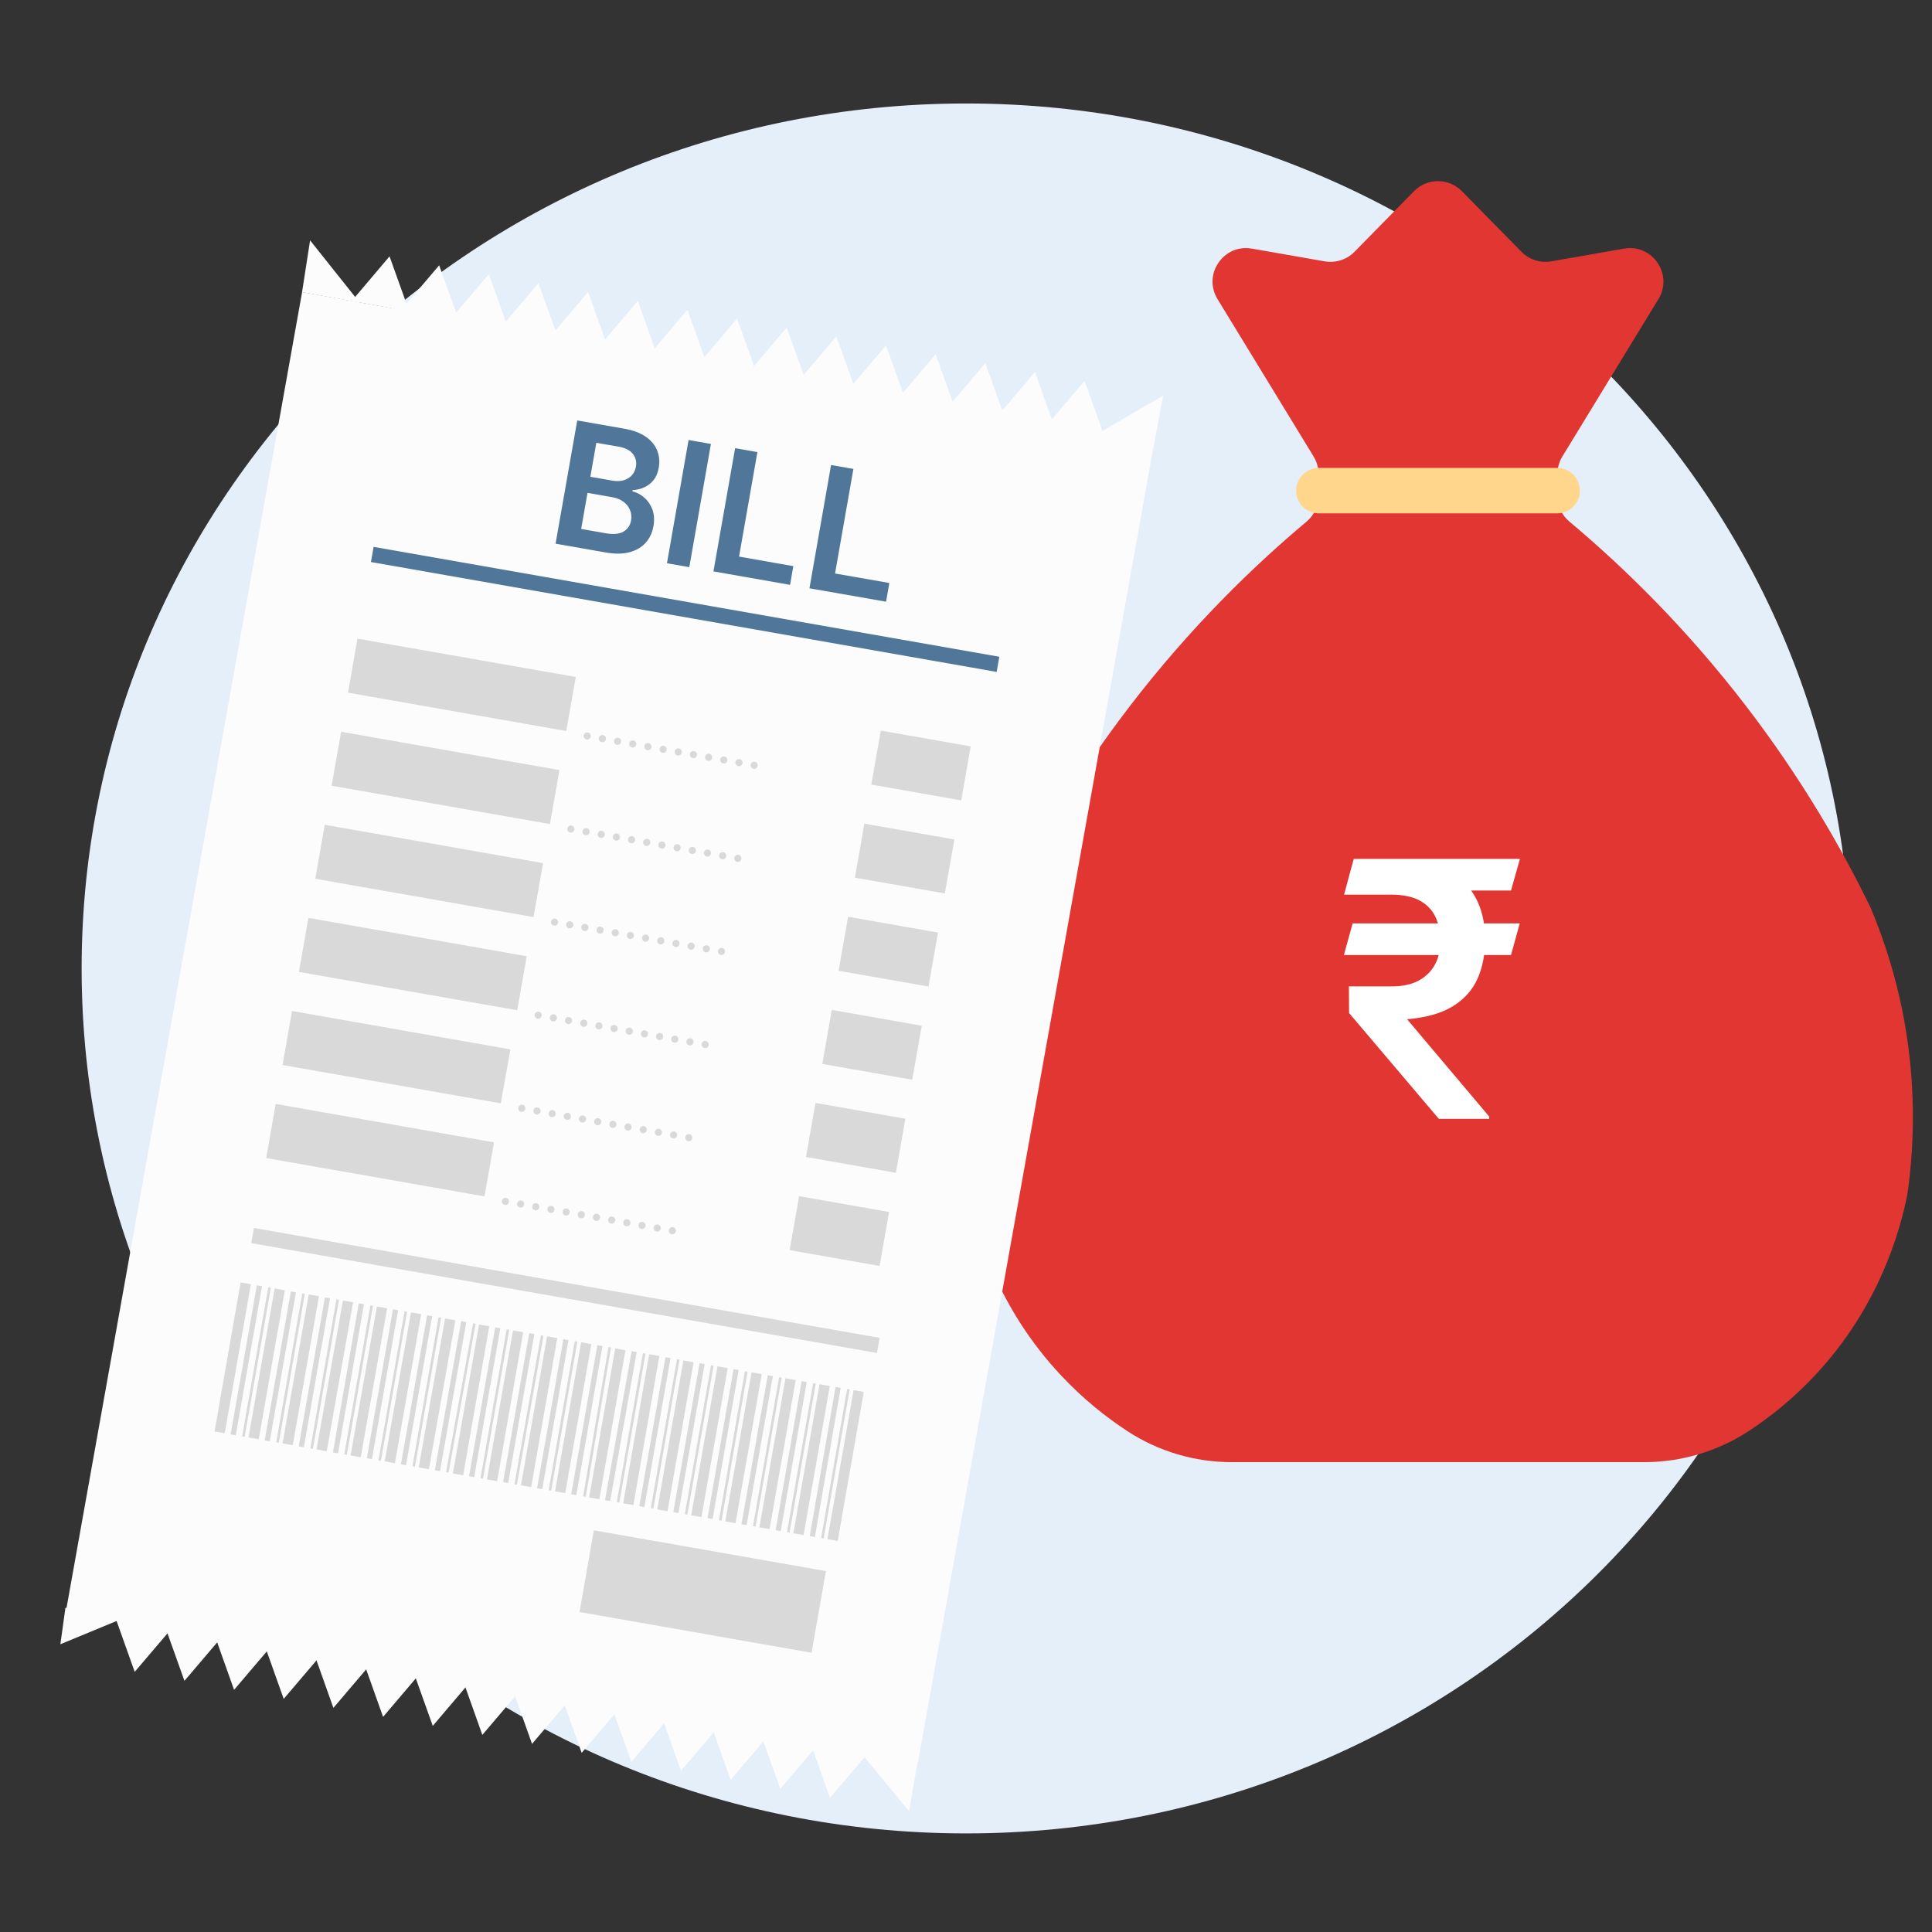 <svg width="32" height="32" viewBox="0 0 32 32" fill="none" xmlns="http://www.w3.org/2000/svg">
<rect x="0" y="0" width="32" height="32" fill="#333333" stroke="none"/>
<path d="M16.002 30.367C24.093 30.367 30.653 23.953 30.653 16.04C30.653 8.128 24.093 1.714 16.002 1.714C7.911 1.714 1.352 8.128 1.352 16.04C1.352 23.953 7.911 30.367 16.002 30.367Z" fill="#E4EFFA"/>
<path d="M31.564 17.043C31.43 16.234 31.203 15.558 30.985 15.038C30.98 15.028 30.976 15.018 30.971 15.009C30.5 14.043 29.843 12.899 28.929 11.706C27.922 10.392 26.884 9.386 25.994 8.639C25.868 8.534 25.796 8.378 25.796 8.214V7.851C25.796 7.749 25.824 7.649 25.877 7.562C26.408 6.692 26.938 5.823 27.469 4.954C27.718 4.546 27.369 4.035 26.899 4.118C26.497 4.188 26.095 4.258 25.693 4.329C25.513 4.36 25.329 4.301 25.201 4.171L24.213 3.166C23.996 2.945 23.639 2.945 23.421 3.166L22.434 4.171C22.306 4.301 22.122 4.36 21.942 4.329C21.54 4.258 21.138 4.188 20.736 4.118C20.265 4.035 19.917 4.546 20.166 4.954C20.697 5.823 21.227 6.692 21.758 7.562C21.811 7.649 21.839 7.749 21.839 7.851V8.214C21.839 8.378 21.767 8.534 21.641 8.639C20.751 9.386 19.713 10.392 18.706 11.706C17.791 12.899 17.134 14.043 16.663 15.009C16.659 15.018 16.654 15.028 16.65 15.038C16.432 15.558 16.205 16.234 16.071 17.043C15.888 18.149 15.945 19.097 16.041 19.772C16.042 19.783 16.044 19.793 16.046 19.804C16.165 20.388 16.506 21.644 17.576 22.783C17.942 23.174 18.322 23.474 18.673 23.704C19.187 24.04 19.788 24.218 20.402 24.218H27.233C27.847 24.218 28.448 24.04 28.962 23.704C29.313 23.474 29.693 23.174 30.059 22.783C31.128 21.644 31.469 20.388 31.588 19.804C31.59 19.793 31.592 19.783 31.594 19.772C31.689 19.097 31.747 18.149 31.564 17.043H31.564Z" fill="#E13632"/>
<path d="M25.172 15.294L25.027 15.818H22.259L22.404 15.294H25.172ZM23.832 18.532L22.345 16.779L22.342 16.338H23.049C23.232 16.338 23.383 16.305 23.501 16.24C23.621 16.173 23.711 16.084 23.77 15.971C23.829 15.857 23.859 15.73 23.859 15.59C23.859 15.438 23.831 15.304 23.776 15.188C23.721 15.071 23.633 14.98 23.513 14.915C23.392 14.85 23.234 14.818 23.037 14.818H22.262L22.422 14.226H23.037C23.386 14.226 23.675 14.279 23.906 14.383C24.137 14.488 24.309 14.639 24.424 14.838C24.54 15.038 24.598 15.278 24.598 15.56C24.598 15.807 24.556 16.024 24.471 16.214C24.386 16.401 24.249 16.553 24.06 16.669C23.871 16.784 23.619 16.855 23.306 16.882L24.666 18.494V18.532H23.832ZM25.175 14.226L25.027 14.75H22.765L22.91 14.226H25.175Z" fill="white"/>
<path d="M25.792 8.503H21.844C21.636 8.503 21.468 8.334 21.468 8.127C21.468 7.919 21.636 7.75 21.844 7.75H25.792C26 7.75 26.168 7.919 26.168 8.127C26.168 8.334 26 8.503 25.792 8.503Z" fill="#FFD68C"/>
<g clip-path="url(#clip0_5088_495)">
<path d="M5.004 4.837L1.096 26.666L15.204 29.192L19.112 7.363L5.004 4.837Z" fill="#FCFCFC"/>
<path d="M2.039 26.804L1.084 26.629L1 27.234L2.039 26.804Z" fill="#FCFCFC"/>
<path d="M2.861 26.952L1.906 26.778L2.231 27.691L2.861 26.952Z" fill="#FCFCFC"/>
<path d="M3.684 27.101L2.729 26.927L3.055 27.84L3.684 27.101Z" fill="#FCFCFC"/>
<path d="M4.506 27.25L3.552 27.076L3.877 27.989L4.506 27.25Z" fill="#FCFCFC"/>
<path d="M5.328 27.4L4.374 27.225L4.699 28.139L5.328 27.4Z" fill="#FCFCFC"/>
<path d="M6.151 27.549L5.197 27.374L5.522 28.288L6.151 27.549Z" fill="#FCFCFC"/>
<path d="M6.973 27.698L6.02 27.523L6.345 28.437L6.973 27.698Z" fill="#FCFCFC"/>
<path d="M7.796 27.847L6.842 27.672L7.168 28.586L7.796 27.847Z" fill="#FCFCFC"/>
<path d="M8.618 27.997L7.664 27.821L7.989 28.735L8.618 27.997Z" fill="#FCFCFC"/>
<path d="M9.441 28.145L8.487 27.97L8.812 28.884L9.441 28.145Z" fill="#FCFCFC"/>
<path d="M10.262 28.295L9.309 28.119L9.634 29.033L10.262 28.295Z" fill="#FCFCFC"/>
<path d="M11.086 28.444L10.132 28.268L10.457 29.182L11.086 28.444Z" fill="#FCFCFC"/>
<path d="M11.908 28.593L10.954 28.417L11.279 29.331L11.908 28.593Z" fill="#FCFCFC"/>
<path d="M12.73 28.742L11.777 28.566L12.102 29.48L12.73 28.742Z" fill="#FCFCFC"/>
<path d="M13.553 28.891L12.599 28.716L12.924 29.629L13.553 28.891Z" fill="#FCFCFC"/>
<path d="M14.376 29.04L13.422 28.864L13.747 29.778L14.376 29.04Z" fill="#FCFCFC"/>
<path d="M15.198 29.189L14.244 29.014L15.057 30L15.198 29.189Z" fill="#FCFCFC"/>
<path d="M18.16 7.196L19.114 7.369L19.265 6.551L18.16 7.196Z" fill="#FCFCFC"/>
<path d="M17.337 7.048L18.291 7.221L17.964 6.308L17.337 7.048Z" fill="#FCFCFC"/>
<path d="M16.515 6.901L17.468 7.074L17.142 6.162L16.515 6.901Z" fill="#FCFCFC"/>
<path d="M15.693 6.754L16.647 6.927L16.32 6.014L15.693 6.754Z" fill="#FCFCFC"/>
<path d="M14.87 6.607L15.824 6.78L15.497 5.867L14.87 6.607Z" fill="#FCFCFC"/>
<path d="M14.048 6.459L15.002 6.632L14.675 5.72L14.048 6.459Z" fill="#FCFCFC"/>
<path d="M13.226 6.311L14.18 6.484L13.852 5.572L13.226 6.311Z" fill="#FCFCFC"/>
<path d="M12.403 6.165L13.357 6.338L13.03 5.425L12.403 6.165Z" fill="#FCFCFC"/>
<path d="M11.581 6.017L12.536 6.19L12.208 5.277L11.581 6.017Z" fill="#FCFCFC"/>
<path d="M10.759 5.87L11.713 6.043L11.385 5.13L10.759 5.87Z" fill="#FCFCFC"/>
<path d="M9.937 5.723L10.89 5.896L10.564 4.983L9.937 5.723Z" fill="#FCFCFC"/>
<path d="M9.113 5.575L10.067 5.748L9.74 4.835L9.113 5.575Z" fill="#FCFCFC"/>
<path d="M8.291 5.428L9.246 5.601L8.918 4.689L8.291 5.428Z" fill="#FCFCFC"/>
<path d="M7.47 5.28L8.424 5.454L8.096 4.541L7.47 5.28Z" fill="#FCFCFC"/>
<path d="M6.646 5.133L7.6 5.306L7.274 4.394L6.646 5.133Z" fill="#FCFCFC"/>
<path d="M5.825 4.986L6.779 5.159L6.452 4.246L5.825 4.986Z" fill="#FCFCFC"/>
<path d="M5.003 4.839L5.957 5.012L5.136 3.981L5.003 4.839Z" fill="#FCFCFC"/>
<path d="M9.202 9.005L9.561 6.964L10.342 7.101C10.49 7.127 10.608 7.172 10.698 7.235C10.788 7.299 10.85 7.374 10.885 7.462C10.92 7.551 10.929 7.646 10.911 7.747C10.896 7.83 10.868 7.898 10.826 7.951C10.784 8.004 10.732 8.044 10.672 8.071C10.612 8.099 10.547 8.114 10.478 8.118L10.474 8.138C10.546 8.155 10.612 8.19 10.671 8.242C10.731 8.293 10.776 8.36 10.806 8.44C10.835 8.521 10.841 8.613 10.823 8.716C10.804 8.822 10.762 8.913 10.696 8.988C10.63 9.063 10.541 9.115 10.43 9.146C10.318 9.176 10.185 9.178 10.028 9.15L9.202 9.005ZM9.626 8.761L10.024 8.831C10.158 8.855 10.259 8.846 10.327 8.805C10.396 8.764 10.438 8.703 10.452 8.622C10.463 8.561 10.457 8.504 10.436 8.45C10.415 8.396 10.379 8.35 10.329 8.312C10.279 8.274 10.215 8.248 10.139 8.235L9.731 8.163L9.626 8.761ZM9.778 7.897L10.144 7.961C10.207 7.972 10.267 7.971 10.322 7.957C10.378 7.942 10.424 7.915 10.461 7.877C10.498 7.838 10.522 7.789 10.533 7.729C10.547 7.65 10.53 7.58 10.483 7.519C10.437 7.459 10.36 7.419 10.251 7.399L9.877 7.334L9.778 7.897ZM11.775 7.353L11.417 9.394L11.047 9.329L11.405 7.288L11.775 7.353ZM11.817 9.464L12.176 7.423L12.545 7.488L12.241 9.219L13.14 9.377L13.086 9.687L11.817 9.464ZM13.407 9.744L13.765 7.702L14.135 7.767L13.831 9.499L14.73 9.656L14.676 9.966L13.407 9.744Z" fill="#50769A"/>
<path d="M6.188 9.058L6.144 9.309L16.508 11.129L16.552 10.878L6.188 9.058Z" fill="#50769A"/>
<path d="M4.206 20.339L4.162 20.59L14.526 22.41L14.57 22.159L4.206 20.339Z" fill="#D9D9D9"/>
<path d="M5.921 10.578L5.764 11.473L9.379 12.108L9.537 11.213L5.921 10.578Z" fill="#D9D9D9"/>
<path d="M14.589 12.101L14.432 12.995L15.921 13.257L16.078 12.362L14.589 12.101Z" fill="#D9D9D9"/>
<path d="M9.716 12.248C9.7 12.245 9.687 12.237 9.677 12.224C9.668 12.21 9.665 12.196 9.667 12.18C9.67 12.164 9.678 12.151 9.692 12.142C9.705 12.132 9.72 12.129 9.736 12.132C9.752 12.134 9.765 12.143 9.774 12.156C9.784 12.169 9.787 12.184 9.784 12.2C9.782 12.211 9.778 12.22 9.771 12.228C9.764 12.236 9.756 12.242 9.746 12.246C9.737 12.249 9.726 12.25 9.716 12.248ZM9.967 12.292C9.951 12.29 9.938 12.281 9.929 12.268C9.919 12.255 9.916 12.24 9.919 12.224C9.922 12.208 9.93 12.195 9.943 12.186C9.957 12.176 9.971 12.173 9.987 12.176C10.004 12.178 10.016 12.187 10.026 12.2C10.035 12.214 10.038 12.228 10.036 12.244C10.034 12.255 10.029 12.264 10.022 12.272C10.016 12.28 10.007 12.286 9.998 12.29C9.988 12.293 9.978 12.294 9.967 12.292ZM10.218 12.337C10.202 12.334 10.19 12.326 10.18 12.312C10.171 12.299 10.168 12.284 10.17 12.268C10.173 12.252 10.181 12.239 10.195 12.23C10.208 12.22 10.223 12.217 10.239 12.22C10.255 12.223 10.268 12.231 10.277 12.244C10.287 12.258 10.29 12.273 10.287 12.289C10.285 12.299 10.281 12.308 10.274 12.316C10.267 12.324 10.259 12.33 10.249 12.334C10.239 12.338 10.229 12.338 10.218 12.337ZM10.47 12.381C10.454 12.378 10.441 12.37 10.432 12.356C10.422 12.343 10.419 12.328 10.422 12.312C10.425 12.296 10.433 12.283 10.446 12.274C10.46 12.264 10.474 12.261 10.49 12.264C10.506 12.267 10.519 12.275 10.528 12.288C10.538 12.302 10.541 12.317 10.538 12.333C10.537 12.343 10.532 12.352 10.525 12.36C10.518 12.368 10.51 12.374 10.5 12.378C10.491 12.382 10.481 12.383 10.47 12.381ZM10.721 12.425C10.705 12.422 10.693 12.414 10.683 12.4C10.674 12.387 10.67 12.372 10.673 12.356C10.676 12.34 10.684 12.328 10.697 12.318C10.711 12.309 10.726 12.305 10.742 12.308C10.758 12.311 10.77 12.319 10.78 12.333C10.789 12.346 10.793 12.361 10.79 12.377C10.788 12.387 10.784 12.397 10.777 12.405C10.77 12.412 10.761 12.418 10.752 12.422C10.742 12.426 10.732 12.427 10.721 12.425ZM10.973 12.469C10.957 12.466 10.944 12.458 10.934 12.445C10.925 12.431 10.922 12.416 10.925 12.4C10.927 12.384 10.935 12.372 10.949 12.362C10.962 12.353 10.977 12.35 10.993 12.352C11.009 12.355 11.022 12.363 11.031 12.377C11.041 12.39 11.044 12.405 11.041 12.421C11.039 12.431 11.035 12.441 11.028 12.449C11.021 12.457 11.013 12.463 11.003 12.466C10.993 12.47 10.983 12.471 10.973 12.469ZM11.224 12.513C11.208 12.51 11.195 12.502 11.186 12.489C11.176 12.475 11.173 12.461 11.176 12.445C11.179 12.429 11.187 12.416 11.2 12.406C11.214 12.397 11.229 12.394 11.245 12.396C11.26 12.399 11.273 12.407 11.283 12.421C11.292 12.434 11.295 12.449 11.293 12.465C11.291 12.476 11.286 12.485 11.279 12.493C11.273 12.501 11.264 12.507 11.255 12.511C11.245 12.514 11.235 12.515 11.224 12.513ZM11.475 12.557C11.459 12.555 11.447 12.546 11.437 12.533C11.428 12.519 11.424 12.505 11.427 12.489C11.43 12.473 11.438 12.46 11.452 12.451C11.465 12.441 11.48 12.438 11.496 12.441C11.512 12.443 11.525 12.452 11.534 12.465C11.543 12.479 11.547 12.493 11.544 12.509C11.542 12.52 11.538 12.529 11.531 12.537C11.524 12.545 11.516 12.551 11.506 12.555C11.496 12.558 11.486 12.559 11.475 12.557ZM11.727 12.601C11.711 12.599 11.698 12.591 11.689 12.577C11.679 12.564 11.676 12.549 11.679 12.533C11.681 12.517 11.69 12.504 11.703 12.495C11.716 12.485 11.731 12.482 11.747 12.485C11.763 12.488 11.776 12.496 11.785 12.509C11.795 12.523 11.798 12.537 11.795 12.553C11.793 12.564 11.789 12.573 11.782 12.581C11.775 12.589 11.767 12.595 11.757 12.599C11.748 12.602 11.738 12.603 11.727 12.601ZM11.978 12.646C11.962 12.643 11.949 12.635 11.94 12.621C11.931 12.608 11.927 12.593 11.93 12.577C11.933 12.561 11.941 12.548 11.954 12.539C11.968 12.529 11.983 12.526 11.999 12.529C12.015 12.532 12.027 12.54 12.037 12.553C12.046 12.567 12.05 12.582 12.047 12.598C12.045 12.608 12.04 12.617 12.034 12.625C12.027 12.633 12.018 12.639 12.009 12.643C11.999 12.647 11.989 12.648 11.978 12.646ZM12.229 12.69C12.213 12.687 12.201 12.679 12.191 12.665C12.182 12.652 12.179 12.637 12.181 12.621C12.184 12.605 12.192 12.592 12.206 12.583C12.219 12.574 12.234 12.57 12.25 12.573C12.266 12.576 12.279 12.584 12.288 12.598C12.298 12.611 12.301 12.626 12.298 12.642C12.296 12.652 12.292 12.662 12.285 12.669C12.278 12.677 12.27 12.683 12.26 12.687C12.251 12.691 12.24 12.692 12.229 12.69ZM12.481 12.734C12.465 12.731 12.452 12.723 12.443 12.71C12.433 12.696 12.43 12.681 12.433 12.665C12.436 12.649 12.444 12.637 12.457 12.627C12.471 12.618 12.485 12.614 12.501 12.617C12.517 12.62 12.53 12.628 12.54 12.642C12.549 12.655 12.552 12.67 12.55 12.686C12.548 12.696 12.543 12.706 12.536 12.714C12.53 12.722 12.521 12.727 12.511 12.731C12.502 12.735 12.492 12.736 12.481 12.734Z" fill="#D9D9D9"/>
<path d="M5.65 12.12L5.493 13.014L9.109 13.649L9.266 12.755L5.65 12.12Z" fill="#D9D9D9"/>
<path d="M14.317 13.642L14.16 14.537L15.65 14.798L15.807 13.904L14.317 13.642Z" fill="#D9D9D9"/>
<path d="M9.445 13.79C9.429 13.787 9.416 13.779 9.407 13.766C9.397 13.752 9.394 13.737 9.397 13.721C9.4 13.705 9.408 13.693 9.421 13.683C9.435 13.674 9.45 13.671 9.466 13.673C9.482 13.676 9.494 13.684 9.504 13.698C9.513 13.711 9.516 13.726 9.514 13.742C9.512 13.752 9.507 13.762 9.5 13.77C9.494 13.778 9.485 13.784 9.476 13.787C9.466 13.791 9.456 13.792 9.445 13.79ZM9.696 13.834C9.68 13.831 9.668 13.823 9.658 13.81C9.649 13.796 9.646 13.782 9.648 13.766C9.651 13.75 9.659 13.737 9.673 13.727C9.686 13.718 9.701 13.715 9.717 13.717C9.733 13.72 9.746 13.728 9.755 13.742C9.765 13.755 9.768 13.77 9.765 13.786C9.763 13.797 9.759 13.806 9.752 13.814C9.745 13.822 9.737 13.828 9.727 13.832C9.717 13.835 9.707 13.836 9.696 13.834ZM9.948 13.878C9.932 13.876 9.919 13.867 9.91 13.854C9.9 13.841 9.897 13.826 9.9 13.81C9.903 13.794 9.911 13.781 9.924 13.772C9.938 13.762 9.952 13.759 9.968 13.762C9.984 13.764 9.997 13.773 10.007 13.786C10.016 13.8 10.019 13.814 10.017 13.83C10.015 13.841 10.01 13.85 10.003 13.858C9.996 13.866 9.988 13.872 9.978 13.876C9.969 13.879 9.959 13.88 9.948 13.878ZM10.199 13.922C10.183 13.92 10.171 13.912 10.161 13.898C10.152 13.885 10.148 13.87 10.151 13.854C10.154 13.838 10.162 13.825 10.176 13.816C10.189 13.806 10.204 13.803 10.22 13.806C10.236 13.809 10.248 13.817 10.258 13.83C10.267 13.844 10.271 13.858 10.268 13.874C10.266 13.885 10.262 13.894 10.255 13.902C10.248 13.91 10.24 13.916 10.23 13.92C10.22 13.924 10.21 13.924 10.199 13.922ZM10.451 13.967C10.435 13.964 10.422 13.956 10.412 13.942C10.403 13.929 10.4 13.914 10.403 13.898C10.405 13.882 10.414 13.869 10.427 13.86C10.44 13.85 10.455 13.847 10.471 13.85C10.487 13.853 10.5 13.861 10.509 13.874C10.519 13.888 10.522 13.902 10.519 13.918C10.517 13.929 10.513 13.938 10.506 13.946C10.499 13.954 10.491 13.96 10.481 13.964C10.472 13.968 10.461 13.969 10.451 13.967ZM10.702 14.011C10.686 14.008 10.673 14 10.664 13.986C10.655 13.973 10.651 13.958 10.654 13.942C10.657 13.926 10.665 13.914 10.678 13.904C10.692 13.895 10.707 13.891 10.723 13.894C10.739 13.897 10.751 13.905 10.761 13.918C10.77 13.932 10.774 13.947 10.771 13.963C10.769 13.973 10.764 13.982 10.757 13.99C10.751 13.998 10.742 14.004 10.733 14.008C10.723 14.012 10.713 14.013 10.702 14.011ZM10.953 14.055C10.938 14.052 10.925 14.044 10.915 14.03C10.906 14.017 10.902 14.002 10.905 13.986C10.908 13.97 10.916 13.958 10.93 13.948C10.943 13.939 10.958 13.935 10.974 13.938C10.99 13.941 11.003 13.949 11.012 13.963C11.021 13.976 11.025 13.991 11.022 14.007C11.02 14.017 11.016 14.027 11.009 14.035C11.002 14.043 10.994 14.048 10.984 14.052C10.974 14.056 10.964 14.057 10.953 14.055ZM11.205 14.099C11.189 14.096 11.176 14.088 11.167 14.075C11.157 14.061 11.154 14.046 11.157 14.03C11.159 14.014 11.168 14.002 11.181 13.992C11.195 13.983 11.209 13.98 11.225 13.982C11.241 13.985 11.254 13.993 11.264 14.007C11.273 14.02 11.276 14.035 11.273 14.051C11.272 14.062 11.267 14.071 11.26 14.079C11.254 14.087 11.245 14.093 11.235 14.096C11.226 14.1 11.216 14.101 11.205 14.099ZM11.456 14.143C11.44 14.14 11.428 14.132 11.418 14.119C11.409 14.105 11.405 14.091 11.408 14.075C11.411 14.059 11.419 14.046 11.432 14.037C11.446 14.027 11.461 14.024 11.477 14.027C11.493 14.029 11.505 14.037 11.515 14.051C11.524 14.064 11.528 14.079 11.525 14.095C11.523 14.106 11.519 14.115 11.512 14.123C11.505 14.131 11.497 14.137 11.487 14.141C11.477 14.144 11.467 14.145 11.456 14.143ZM11.708 14.187C11.692 14.184 11.679 14.176 11.669 14.163C11.66 14.149 11.657 14.135 11.659 14.119C11.662 14.103 11.671 14.09 11.684 14.081C11.697 14.071 11.712 14.068 11.728 14.071C11.744 14.073 11.757 14.082 11.766 14.095C11.776 14.108 11.779 14.123 11.776 14.139C11.774 14.15 11.77 14.159 11.763 14.167C11.756 14.175 11.748 14.181 11.738 14.185C11.729 14.188 11.718 14.189 11.708 14.187ZM11.959 14.232C11.943 14.229 11.93 14.221 11.921 14.207C11.911 14.194 11.908 14.179 11.911 14.163C11.914 14.147 11.922 14.134 11.935 14.125C11.949 14.115 11.963 14.112 11.979 14.115C11.995 14.118 12.008 14.126 12.018 14.139C12.027 14.153 12.03 14.167 12.028 14.183C12.026 14.194 12.021 14.203 12.014 14.211C12.008 14.219 11.999 14.225 11.99 14.229C11.98 14.232 11.97 14.233 11.959 14.232ZM12.21 14.276C12.194 14.273 12.182 14.265 12.172 14.251C12.163 14.238 12.159 14.223 12.162 14.207C12.165 14.191 12.173 14.178 12.187 14.169C12.2 14.159 12.215 14.156 12.231 14.159C12.247 14.162 12.26 14.17 12.269 14.183C12.278 14.197 12.282 14.212 12.279 14.227C12.277 14.238 12.273 14.247 12.266 14.255C12.259 14.263 12.251 14.269 12.241 14.273C12.231 14.277 12.221 14.277 12.21 14.276Z" fill="#D9D9D9"/>
<path d="M5.379 13.661L5.222 14.555L8.837 15.19L8.995 14.296L5.379 13.661Z" fill="#D9D9D9"/>
<path d="M14.047 15.184L13.89 16.079L15.379 16.34L15.536 15.446L14.047 15.184Z" fill="#D9D9D9"/>
<path d="M9.175 15.332C9.159 15.329 9.146 15.321 9.136 15.307C9.127 15.294 9.124 15.279 9.126 15.263C9.129 15.247 9.137 15.235 9.151 15.225C9.164 15.216 9.179 15.212 9.195 15.215C9.211 15.218 9.224 15.226 9.233 15.239C9.243 15.253 9.246 15.268 9.243 15.284C9.241 15.294 9.237 15.303 9.23 15.311C9.223 15.319 9.215 15.325 9.205 15.329C9.196 15.333 9.185 15.334 9.175 15.332ZM9.426 15.376C9.41 15.373 9.397 15.365 9.388 15.351C9.378 15.338 9.375 15.323 9.378 15.307C9.381 15.291 9.389 15.279 9.402 15.269C9.416 15.26 9.43 15.256 9.446 15.259C9.462 15.262 9.475 15.27 9.485 15.284C9.494 15.297 9.497 15.312 9.495 15.328C9.493 15.338 9.488 15.348 9.481 15.356C9.475 15.364 9.466 15.369 9.457 15.373C9.447 15.377 9.437 15.378 9.426 15.376ZM9.677 15.42C9.661 15.417 9.649 15.409 9.639 15.396C9.63 15.382 9.626 15.367 9.629 15.351C9.632 15.335 9.64 15.323 9.654 15.313C9.667 15.304 9.682 15.301 9.698 15.303C9.714 15.306 9.727 15.314 9.736 15.328C9.745 15.341 9.749 15.356 9.746 15.372C9.744 15.383 9.74 15.392 9.733 15.4C9.726 15.408 9.718 15.414 9.708 15.417C9.698 15.421 9.688 15.422 9.677 15.42ZM9.929 15.464C9.913 15.461 9.9 15.453 9.891 15.44C9.881 15.426 9.878 15.412 9.881 15.396C9.883 15.38 9.892 15.367 9.905 15.357C9.919 15.348 9.933 15.345 9.949 15.348C9.965 15.35 9.978 15.358 9.987 15.372C9.997 15.385 10 15.4 9.997 15.416C9.995 15.427 9.991 15.436 9.984 15.444C9.977 15.452 9.969 15.458 9.959 15.462C9.95 15.465 9.94 15.466 9.929 15.464ZM10.18 15.508C10.164 15.506 10.151 15.497 10.142 15.484C10.133 15.47 10.129 15.456 10.132 15.44C10.135 15.424 10.143 15.411 10.156 15.402C10.17 15.392 10.185 15.389 10.201 15.392C10.217 15.395 10.229 15.403 10.239 15.416C10.248 15.43 10.252 15.444 10.249 15.46C10.247 15.471 10.242 15.48 10.236 15.488C10.229 15.496 10.22 15.502 10.211 15.506C10.201 15.509 10.191 15.51 10.18 15.508ZM10.431 15.553C10.416 15.55 10.403 15.542 10.393 15.528C10.384 15.515 10.381 15.5 10.383 15.484C10.386 15.468 10.394 15.455 10.408 15.446C10.421 15.436 10.436 15.433 10.452 15.436C10.468 15.439 10.481 15.447 10.49 15.46C10.5 15.474 10.503 15.488 10.5 15.504C10.498 15.515 10.494 15.524 10.487 15.532C10.48 15.54 10.472 15.546 10.462 15.55C10.453 15.553 10.442 15.554 10.431 15.553ZM10.683 15.597C10.667 15.594 10.654 15.586 10.645 15.572C10.635 15.559 10.632 15.544 10.635 15.528C10.638 15.512 10.646 15.499 10.659 15.49C10.673 15.48 10.687 15.477 10.703 15.48C10.719 15.483 10.732 15.491 10.742 15.504C10.751 15.518 10.754 15.533 10.752 15.549C10.75 15.559 10.745 15.568 10.738 15.576C10.732 15.584 10.723 15.59 10.713 15.594C10.704 15.598 10.694 15.599 10.683 15.597ZM10.934 15.641C10.918 15.638 10.906 15.63 10.896 15.616C10.887 15.603 10.883 15.588 10.886 15.572C10.889 15.556 10.897 15.543 10.911 15.534C10.924 15.525 10.939 15.521 10.955 15.524C10.971 15.527 10.983 15.535 10.993 15.549C11.002 15.562 11.006 15.577 11.003 15.593C11.001 15.603 10.997 15.613 10.99 15.62C10.983 15.628 10.975 15.634 10.965 15.638C10.955 15.642 10.945 15.643 10.934 15.641ZM11.186 15.685C11.17 15.682 11.157 15.674 11.148 15.661C11.138 15.647 11.135 15.632 11.138 15.616C11.14 15.6 11.149 15.588 11.162 15.578C11.175 15.569 11.19 15.565 11.206 15.568C11.222 15.571 11.235 15.579 11.244 15.593C11.254 15.606 11.257 15.621 11.254 15.637C11.252 15.647 11.248 15.657 11.241 15.665C11.234 15.673 11.226 15.678 11.216 15.682C11.207 15.686 11.197 15.687 11.186 15.685ZM11.437 15.729C11.421 15.726 11.408 15.718 11.399 15.705C11.389 15.691 11.386 15.677 11.389 15.661C11.392 15.645 11.4 15.632 11.413 15.622C11.427 15.613 11.442 15.61 11.458 15.612C11.474 15.615 11.486 15.623 11.496 15.637C11.505 15.65 11.508 15.665 11.506 15.681C11.504 15.692 11.499 15.701 11.492 15.709C11.486 15.717 11.477 15.723 11.468 15.726C11.458 15.73 11.448 15.731 11.437 15.729ZM11.688 15.773C11.672 15.77 11.66 15.762 11.65 15.749C11.641 15.735 11.638 15.721 11.64 15.705C11.643 15.689 11.651 15.676 11.665 15.666C11.678 15.657 11.693 15.654 11.709 15.657C11.725 15.659 11.738 15.668 11.747 15.681C11.757 15.694 11.76 15.709 11.757 15.725C11.755 15.736 11.751 15.745 11.744 15.753C11.737 15.761 11.729 15.767 11.719 15.771C11.71 15.774 11.699 15.775 11.688 15.773ZM11.94 15.817C11.924 15.815 11.911 15.806 11.902 15.793C11.892 15.78 11.889 15.765 11.892 15.749C11.895 15.733 11.903 15.72 11.916 15.711C11.93 15.701 11.944 15.698 11.96 15.701C11.976 15.704 11.989 15.712 11.999 15.725C12.008 15.739 12.011 15.753 12.008 15.769C12.007 15.78 12.002 15.789 11.995 15.797C11.989 15.805 11.98 15.811 11.97 15.815C11.961 15.818 11.951 15.819 11.94 15.817Z" fill="#D9D9D9"/>
<path d="M5.108 15.203L4.951 16.098L8.567 16.733L8.724 15.838L5.108 15.203Z" fill="#D9D9D9"/>
<path d="M13.777 16.727L13.62 17.622L15.11 17.884L15.267 16.989L13.777 16.727Z" fill="#D9D9D9"/>
<path d="M8.904 16.873C8.888 16.87 8.875 16.862 8.866 16.849C8.856 16.835 8.853 16.821 8.856 16.805C8.859 16.789 8.867 16.776 8.88 16.767C8.894 16.757 8.909 16.754 8.925 16.757C8.941 16.759 8.953 16.767 8.963 16.781C8.972 16.794 8.975 16.809 8.973 16.825C8.971 16.836 8.966 16.845 8.959 16.853C8.953 16.861 8.944 16.867 8.935 16.871C8.925 16.874 8.915 16.875 8.904 16.873ZM9.155 16.917C9.139 16.915 9.127 16.907 9.117 16.893C9.108 16.88 9.105 16.865 9.107 16.849C9.11 16.833 9.118 16.82 9.132 16.811C9.145 16.801 9.16 16.798 9.176 16.801C9.192 16.803 9.205 16.812 9.214 16.825C9.224 16.839 9.227 16.853 9.224 16.869C9.222 16.88 9.218 16.889 9.211 16.897C9.204 16.905 9.196 16.911 9.186 16.915C9.176 16.918 9.166 16.919 9.155 16.917ZM9.407 16.962C9.391 16.959 9.378 16.951 9.369 16.937C9.359 16.924 9.356 16.909 9.359 16.893C9.362 16.877 9.37 16.864 9.383 16.855C9.397 16.845 9.411 16.842 9.427 16.845C9.443 16.848 9.456 16.856 9.465 16.869C9.475 16.883 9.478 16.898 9.475 16.913C9.474 16.924 9.469 16.933 9.462 16.941C9.455 16.949 9.447 16.955 9.437 16.959C9.428 16.963 9.418 16.963 9.407 16.962ZM9.658 17.006C9.642 17.003 9.63 16.995 9.62 16.981C9.611 16.968 9.607 16.953 9.61 16.937C9.613 16.921 9.621 16.908 9.635 16.899C9.648 16.89 9.663 16.886 9.679 16.889C9.695 16.892 9.707 16.9 9.717 16.913C9.726 16.927 9.73 16.942 9.727 16.958C9.725 16.968 9.721 16.977 9.714 16.985C9.707 16.993 9.699 16.999 9.689 17.003C9.679 17.007 9.669 17.008 9.658 17.006ZM9.91 17.05C9.894 17.047 9.881 17.039 9.871 17.026C9.862 17.012 9.859 16.997 9.862 16.981C9.864 16.965 9.872 16.953 9.886 16.943C9.899 16.934 9.914 16.93 9.93 16.933C9.946 16.936 9.959 16.944 9.968 16.958C9.978 16.971 9.981 16.986 9.978 17.002C9.976 17.012 9.972 17.022 9.965 17.029C9.958 17.038 9.95 17.043 9.94 17.047C9.931 17.051 9.92 17.052 9.91 17.05ZM10.161 17.094C10.145 17.091 10.132 17.083 10.123 17.07C10.113 17.056 10.11 17.041 10.113 17.025C10.116 17.009 10.124 16.997 10.137 16.987C10.151 16.978 10.165 16.974 10.181 16.977C10.197 16.98 10.21 16.988 10.22 17.002C10.229 17.015 10.232 17.03 10.23 17.046C10.228 17.056 10.223 17.066 10.216 17.074C10.21 17.082 10.201 17.087 10.192 17.091C10.182 17.095 10.172 17.096 10.161 17.094ZM10.412 17.138C10.396 17.135 10.384 17.127 10.374 17.114C10.365 17.1 10.361 17.086 10.364 17.07C10.367 17.054 10.375 17.041 10.389 17.031C10.402 17.022 10.417 17.019 10.433 17.021C10.449 17.024 10.462 17.032 10.471 17.046C10.48 17.059 10.484 17.074 10.481 17.09C10.479 17.101 10.475 17.11 10.468 17.118C10.461 17.126 10.453 17.132 10.443 17.136C10.433 17.139 10.423 17.14 10.412 17.138ZM10.664 17.182C10.648 17.18 10.635 17.171 10.626 17.158C10.616 17.144 10.613 17.13 10.616 17.114C10.618 17.098 10.627 17.085 10.64 17.076C10.654 17.066 10.668 17.063 10.684 17.066C10.7 17.068 10.713 17.077 10.723 17.09C10.732 17.104 10.735 17.118 10.732 17.134C10.731 17.145 10.726 17.154 10.719 17.162C10.713 17.17 10.704 17.176 10.694 17.18C10.685 17.183 10.675 17.184 10.664 17.182ZM10.915 17.227C10.899 17.224 10.886 17.215 10.877 17.202C10.868 17.189 10.864 17.174 10.867 17.158C10.87 17.142 10.878 17.129 10.892 17.12C10.905 17.11 10.92 17.107 10.936 17.11C10.952 17.113 10.964 17.121 10.974 17.134C10.983 17.148 10.987 17.162 10.984 17.178C10.982 17.189 10.978 17.198 10.971 17.206C10.964 17.214 10.956 17.22 10.946 17.224C10.936 17.227 10.926 17.228 10.915 17.227ZM11.167 17.271C11.151 17.268 11.138 17.26 11.129 17.246C11.119 17.233 11.116 17.218 11.118 17.202C11.121 17.186 11.13 17.173 11.143 17.164C11.156 17.154 11.171 17.151 11.187 17.154C11.203 17.157 11.216 17.165 11.225 17.178C11.235 17.192 11.238 17.206 11.235 17.223C11.233 17.233 11.229 17.242 11.222 17.25C11.215 17.258 11.207 17.264 11.197 17.268C11.188 17.272 11.177 17.273 11.167 17.271ZM11.418 17.315C11.402 17.312 11.389 17.304 11.38 17.29C11.37 17.277 11.367 17.262 11.37 17.246C11.373 17.23 11.381 17.217 11.394 17.208C11.408 17.199 11.422 17.195 11.438 17.198C11.454 17.201 11.467 17.209 11.477 17.223C11.486 17.236 11.489 17.251 11.487 17.267C11.485 17.277 11.48 17.287 11.473 17.294C11.467 17.302 11.458 17.308 11.449 17.312C11.439 17.316 11.429 17.317 11.418 17.315ZM11.669 17.359C11.653 17.356 11.641 17.348 11.631 17.334C11.622 17.321 11.618 17.306 11.621 17.29C11.624 17.274 11.632 17.262 11.646 17.252C11.659 17.243 11.674 17.239 11.69 17.242C11.706 17.245 11.719 17.253 11.728 17.267C11.738 17.28 11.741 17.295 11.738 17.311C11.736 17.321 11.732 17.331 11.725 17.339C11.718 17.346 11.71 17.352 11.7 17.356C11.69 17.36 11.68 17.361 11.669 17.359Z" fill="#D9D9D9"/>
<path d="M4.837 16.745L4.68 17.64L8.295 18.275L8.453 17.381L4.837 16.745Z" fill="#D9D9D9"/>
<path d="M13.507 18.268L13.35 19.163L14.839 19.425L14.996 18.53L13.507 18.268Z" fill="#D9D9D9"/>
<path d="M8.633 18.416C8.617 18.413 8.604 18.405 8.594 18.391C8.585 18.378 8.582 18.363 8.584 18.347C8.587 18.331 8.595 18.319 8.609 18.309C8.622 18.3 8.637 18.296 8.653 18.299C8.669 18.302 8.682 18.31 8.691 18.323C8.701 18.337 8.704 18.352 8.701 18.368C8.699 18.378 8.695 18.387 8.688 18.395C8.681 18.403 8.673 18.409 8.663 18.413C8.654 18.417 8.643 18.418 8.633 18.416ZM8.884 18.46C8.868 18.457 8.855 18.449 8.846 18.436C8.836 18.422 8.833 18.407 8.836 18.391C8.839 18.375 8.847 18.363 8.86 18.353C8.874 18.344 8.888 18.34 8.904 18.343C8.92 18.346 8.933 18.354 8.943 18.368C8.952 18.381 8.955 18.396 8.953 18.412C8.951 18.422 8.946 18.432 8.939 18.44C8.933 18.448 8.924 18.453 8.915 18.457C8.905 18.461 8.895 18.462 8.884 18.46ZM9.135 18.504C9.119 18.501 9.107 18.493 9.097 18.48C9.088 18.466 9.084 18.451 9.087 18.436C9.09 18.419 9.098 18.407 9.112 18.397C9.125 18.388 9.14 18.385 9.156 18.387C9.172 18.39 9.185 18.398 9.194 18.412C9.203 18.425 9.207 18.44 9.204 18.456C9.202 18.466 9.198 18.476 9.191 18.484C9.184 18.492 9.176 18.498 9.166 18.501C9.156 18.505 9.146 18.506 9.135 18.504ZM9.387 18.548C9.371 18.545 9.358 18.537 9.349 18.524C9.339 18.51 9.336 18.496 9.339 18.48C9.341 18.464 9.35 18.451 9.363 18.442C9.377 18.432 9.391 18.429 9.407 18.431C9.423 18.434 9.436 18.442 9.445 18.456C9.455 18.469 9.458 18.484 9.455 18.5C9.454 18.511 9.449 18.52 9.442 18.528C9.435 18.536 9.427 18.542 9.417 18.546C9.408 18.549 9.398 18.55 9.387 18.548ZM9.638 18.592C9.622 18.59 9.609 18.581 9.6 18.568C9.591 18.555 9.587 18.54 9.59 18.524C9.593 18.508 9.601 18.495 9.614 18.486C9.628 18.476 9.643 18.473 9.659 18.476C9.675 18.479 9.687 18.487 9.697 18.5C9.706 18.514 9.71 18.528 9.707 18.544C9.705 18.555 9.7 18.564 9.694 18.572C9.687 18.58 9.679 18.586 9.669 18.59C9.659 18.593 9.649 18.594 9.638 18.592ZM9.89 18.637C9.874 18.634 9.861 18.626 9.851 18.612C9.842 18.599 9.839 18.584 9.841 18.568C9.844 18.552 9.852 18.539 9.866 18.53C9.879 18.52 9.894 18.517 9.91 18.52C9.926 18.523 9.939 18.531 9.948 18.544C9.958 18.558 9.961 18.572 9.958 18.588C9.956 18.599 9.952 18.608 9.945 18.616C9.938 18.624 9.93 18.63 9.92 18.634C9.911 18.637 9.9 18.638 9.89 18.637ZM10.141 18.681C10.125 18.678 10.112 18.67 10.103 18.656C10.093 18.643 10.09 18.628 10.093 18.612C10.096 18.596 10.104 18.583 10.117 18.574C10.131 18.564 10.145 18.561 10.161 18.564C10.177 18.567 10.19 18.575 10.2 18.588C10.209 18.602 10.212 18.617 10.21 18.633C10.208 18.643 10.203 18.652 10.196 18.66C10.19 18.668 10.181 18.674 10.171 18.678C10.162 18.682 10.152 18.683 10.141 18.681ZM10.392 18.725C10.376 18.722 10.364 18.714 10.354 18.7C10.345 18.687 10.341 18.672 10.344 18.656C10.347 18.64 10.355 18.628 10.369 18.618C10.382 18.609 10.397 18.605 10.413 18.608C10.429 18.611 10.441 18.619 10.451 18.633C10.46 18.646 10.464 18.661 10.461 18.677C10.459 18.687 10.455 18.697 10.448 18.704C10.441 18.712 10.433 18.718 10.423 18.722C10.413 18.726 10.403 18.727 10.392 18.725ZM10.644 18.769C10.628 18.766 10.615 18.758 10.606 18.744C10.596 18.731 10.593 18.716 10.596 18.7C10.598 18.684 10.607 18.672 10.62 18.662C10.633 18.653 10.648 18.649 10.664 18.652C10.68 18.655 10.693 18.663 10.702 18.677C10.712 18.69 10.715 18.705 10.712 18.721C10.71 18.731 10.706 18.741 10.699 18.749C10.692 18.756 10.684 18.762 10.674 18.766C10.665 18.77 10.655 18.771 10.644 18.769ZM10.895 18.813C10.879 18.81 10.866 18.802 10.857 18.789C10.848 18.775 10.844 18.761 10.847 18.744C10.85 18.729 10.858 18.716 10.871 18.706C10.885 18.697 10.9 18.694 10.916 18.696C10.932 18.699 10.944 18.707 10.954 18.721C10.963 18.734 10.966 18.749 10.964 18.765C10.962 18.776 10.957 18.785 10.95 18.793C10.944 18.801 10.935 18.807 10.926 18.81C10.916 18.814 10.906 18.815 10.895 18.813ZM11.146 18.857C11.13 18.854 11.118 18.846 11.108 18.833C11.099 18.819 11.096 18.805 11.098 18.789C11.101 18.773 11.109 18.76 11.123 18.75C11.136 18.741 11.151 18.738 11.167 18.741C11.183 18.743 11.196 18.752 11.205 18.765C11.215 18.778 11.218 18.793 11.215 18.809C11.213 18.82 11.209 18.829 11.202 18.837C11.195 18.845 11.187 18.851 11.177 18.855C11.168 18.858 11.157 18.859 11.146 18.857ZM11.398 18.901C11.382 18.899 11.369 18.89 11.36 18.877C11.35 18.863 11.347 18.849 11.35 18.833C11.353 18.817 11.361 18.804 11.374 18.795C11.388 18.785 11.402 18.782 11.418 18.785C11.434 18.788 11.447 18.796 11.457 18.809C11.466 18.823 11.469 18.837 11.466 18.853C11.465 18.864 11.46 18.873 11.453 18.881C11.447 18.889 11.438 18.895 11.428 18.899C11.419 18.902 11.409 18.903 11.398 18.901Z" fill="#D9D9D9"/>
<path d="M4.566 18.285L4.409 19.181L8.025 19.816L8.182 18.921L4.566 18.285Z" fill="#D9D9D9"/>
<path d="M13.236 19.812L13.079 20.706L14.569 20.968L14.726 20.074L13.236 19.812Z" fill="#D9D9D9"/>
<path d="M9.836 25.347L9.599 26.7L13.442 27.375L13.68 26.022L9.836 25.347Z" fill="#D9D9D9"/>
<path d="M8.361 19.957C8.345 19.954 8.332 19.946 8.323 19.933C8.313 19.919 8.31 19.905 8.313 19.889C8.316 19.873 8.324 19.86 8.337 19.851C8.351 19.841 8.366 19.838 8.382 19.841C8.398 19.843 8.41 19.852 8.42 19.865C8.429 19.878 8.432 19.893 8.43 19.909C8.428 19.92 8.423 19.929 8.416 19.937C8.41 19.945 8.401 19.951 8.392 19.955C8.382 19.958 8.372 19.959 8.361 19.957ZM8.612 20.001C8.596 19.999 8.584 19.991 8.574 19.977C8.565 19.963 8.562 19.949 8.564 19.933C8.567 19.917 8.575 19.904 8.589 19.895C8.602 19.885 8.617 19.882 8.633 19.885C8.649 19.887 8.662 19.896 8.671 19.909C8.681 19.923 8.684 19.937 8.681 19.953C8.679 19.964 8.675 19.973 8.668 19.981C8.661 19.989 8.653 19.995 8.643 19.999C8.633 20.002 8.623 20.003 8.612 20.001ZM8.864 20.046C8.848 20.043 8.835 20.035 8.826 20.021C8.816 20.008 8.813 19.993 8.816 19.977C8.819 19.961 8.827 19.948 8.84 19.939C8.854 19.929 8.868 19.926 8.884 19.929C8.9 19.932 8.913 19.94 8.923 19.953C8.932 19.967 8.935 19.982 8.932 19.997C8.931 20.008 8.926 20.017 8.919 20.025C8.913 20.033 8.904 20.039 8.894 20.043C8.885 20.047 8.875 20.047 8.864 20.046ZM9.115 20.09C9.099 20.087 9.087 20.079 9.077 20.065C9.068 20.052 9.064 20.037 9.067 20.021C9.07 20.005 9.078 19.992 9.092 19.983C9.105 19.974 9.12 19.97 9.136 19.973C9.152 19.976 9.164 19.984 9.174 19.997C9.183 20.011 9.187 20.026 9.184 20.042C9.182 20.052 9.178 20.061 9.171 20.069C9.164 20.077 9.156 20.083 9.146 20.087C9.136 20.091 9.126 20.092 9.115 20.09ZM9.367 20.134C9.351 20.131 9.338 20.123 9.329 20.109C9.319 20.096 9.316 20.081 9.319 20.065C9.321 20.049 9.33 20.037 9.343 20.027C9.356 20.018 9.371 20.014 9.387 20.017C9.403 20.02 9.416 20.028 9.425 20.042C9.435 20.055 9.438 20.07 9.435 20.086C9.433 20.096 9.429 20.106 9.422 20.113C9.415 20.122 9.407 20.127 9.397 20.131C9.388 20.135 9.377 20.136 9.367 20.134ZM9.618 20.178C9.602 20.175 9.589 20.167 9.58 20.154C9.57 20.14 9.567 20.125 9.57 20.109C9.573 20.093 9.581 20.081 9.594 20.071C9.608 20.062 9.623 20.058 9.639 20.061C9.655 20.064 9.667 20.072 9.677 20.086C9.686 20.099 9.689 20.114 9.687 20.13C9.685 20.14 9.68 20.15 9.673 20.158C9.667 20.166 9.658 20.172 9.649 20.175C9.639 20.179 9.629 20.18 9.618 20.178ZM9.869 20.222C9.853 20.219 9.841 20.211 9.831 20.198C9.822 20.184 9.819 20.169 9.821 20.154C9.824 20.138 9.832 20.125 9.846 20.115C9.859 20.106 9.874 20.103 9.89 20.105C9.906 20.108 9.919 20.116 9.928 20.13C9.938 20.143 9.941 20.158 9.938 20.174C9.936 20.185 9.932 20.194 9.925 20.202C9.918 20.21 9.91 20.216 9.9 20.22C9.89 20.223 9.88 20.224 9.869 20.222ZM10.121 20.266C10.105 20.264 10.092 20.255 10.083 20.242C10.073 20.228 10.07 20.214 10.073 20.198C10.076 20.182 10.084 20.169 10.097 20.16C10.111 20.15 10.125 20.147 10.141 20.15C10.157 20.152 10.17 20.16 10.18 20.174C10.189 20.188 10.192 20.202 10.19 20.218C10.188 20.229 10.183 20.238 10.176 20.246C10.169 20.254 10.161 20.26 10.151 20.264C10.142 20.267 10.132 20.268 10.121 20.266ZM10.372 20.31C10.356 20.308 10.344 20.299 10.334 20.286C10.325 20.273 10.321 20.258 10.324 20.242C10.327 20.226 10.335 20.213 10.349 20.204C10.362 20.194 10.377 20.191 10.393 20.194C10.409 20.197 10.421 20.205 10.431 20.218C10.44 20.232 10.444 20.246 10.441 20.262C10.439 20.273 10.435 20.282 10.428 20.29C10.421 20.298 10.413 20.304 10.403 20.308C10.393 20.311 10.383 20.312 10.372 20.31ZM10.624 20.355C10.608 20.352 10.595 20.344 10.585 20.33C10.576 20.317 10.573 20.302 10.575 20.286C10.578 20.27 10.586 20.257 10.6 20.248C10.613 20.238 10.628 20.235 10.644 20.238C10.66 20.241 10.673 20.249 10.682 20.262C10.692 20.276 10.695 20.291 10.692 20.306C10.69 20.317 10.686 20.326 10.679 20.334C10.672 20.342 10.664 20.348 10.654 20.352C10.645 20.356 10.634 20.357 10.624 20.355ZM10.875 20.399C10.859 20.396 10.846 20.388 10.837 20.374C10.828 20.361 10.824 20.346 10.827 20.33C10.83 20.314 10.838 20.301 10.851 20.292C10.865 20.282 10.88 20.279 10.896 20.282C10.912 20.285 10.924 20.293 10.934 20.306C10.943 20.32 10.947 20.335 10.944 20.351C10.942 20.361 10.937 20.37 10.93 20.378C10.924 20.386 10.915 20.392 10.906 20.396C10.896 20.4 10.886 20.401 10.875 20.399ZM11.126 20.443C11.111 20.44 11.098 20.432 11.088 20.419C11.079 20.405 11.075 20.39 11.078 20.374C11.081 20.358 11.089 20.346 11.103 20.336C11.116 20.327 11.131 20.323 11.147 20.326C11.163 20.329 11.176 20.337 11.185 20.351C11.194 20.364 11.198 20.379 11.195 20.395C11.193 20.405 11.189 20.415 11.182 20.422C11.175 20.43 11.167 20.436 11.157 20.44C11.147 20.444 11.137 20.445 11.126 20.443Z" fill="#D9D9D9"/>
<path d="M3.985 21.241L3.554 23.709L3.723 23.739L4.155 21.271L3.985 21.241Z" fill="#D9D9D9"/>
<path d="M4.549 21.341L4.116 23.809L4.286 23.839L4.718 21.371L4.549 21.341Z" fill="#D9D9D9"/>
<path d="M5.113 21.44L4.68 23.907L4.849 23.937L5.283 21.47L5.113 21.44Z" fill="#D9D9D9"/>
<path d="M5.68 21.54L5.243 24.007L5.412 24.037L5.848 21.57L5.68 21.54Z" fill="#D9D9D9"/>
<path d="M6.243 21.64L5.807 24.107L5.975 24.137L6.412 21.67L6.243 21.64Z" fill="#D9D9D9"/>
<path d="M6.807 21.738L6.372 24.205L6.541 24.235L6.976 21.767L6.807 21.738Z" fill="#D9D9D9"/>
<path d="M7.372 21.838L6.935 24.305L7.104 24.335L7.542 21.868L7.372 21.838Z" fill="#D9D9D9"/>
<path d="M7.935 21.938L7.501 24.406L7.671 24.436L8.104 21.968L7.935 21.938Z" fill="#D9D9D9"/>
<path d="M8.497 22.036L8.065 24.504L8.234 24.533L8.666 22.065L8.497 22.036Z" fill="#D9D9D9"/>
<path d="M9.061 22.133L8.629 24.601L8.798 24.631L9.23 22.163L9.061 22.133Z" fill="#D9D9D9"/>
<path d="M9.625 22.233L9.193 24.701L9.362 24.731L9.794 22.263L9.625 22.233Z" fill="#D9D9D9"/>
<path d="M10.19 22.334L9.758 24.802L9.927 24.832L10.359 22.364L10.19 22.334Z" fill="#D9D9D9"/>
<path d="M10.752 22.431L10.322 24.899L10.491 24.929L10.921 22.46L10.752 22.431Z" fill="#D9D9D9"/>
<path d="M11.319 22.533L10.887 25.001L11.056 25.031L11.488 22.563L11.319 22.533Z" fill="#D9D9D9"/>
<path d="M11.884 22.63L11.449 25.098L11.618 25.128L12.053 22.66L11.884 22.63Z" fill="#D9D9D9"/>
<path d="M12.448 22.73L12.014 25.198L12.183 25.228L12.617 22.76L12.448 22.73Z" fill="#D9D9D9"/>
<path d="M13.01 22.829L12.578 25.297L12.747 25.326L13.179 22.858L13.01 22.829Z" fill="#D9D9D9"/>
<path d="M13.574 22.928L13.141 25.396L13.31 25.426L13.744 22.958L13.574 22.928Z" fill="#D9D9D9"/>
<path d="M14.138 23.025L13.705 25.493L13.875 25.523L14.307 23.055L14.138 23.025Z" fill="#D9D9D9"/>
<path d="M13.839 22.974L13.412 25.442L13.497 25.457L13.924 22.988L13.839 22.974Z" fill="#D9D9D9"/>
<path d="M13.278 22.877L12.847 25.345L12.931 25.36L13.362 22.891L13.278 22.877Z" fill="#D9D9D9"/>
<path d="M12.717 22.778L12.281 25.246L12.366 25.261L12.801 22.793L12.717 22.778Z" fill="#D9D9D9"/>
<path d="M12.15 22.677L11.719 25.145L11.803 25.16L12.234 22.692L12.15 22.677Z" fill="#D9D9D9"/>
<path d="M11.587 22.578L11.152 25.046L11.237 25.061L11.672 22.593L11.587 22.578Z" fill="#D9D9D9"/>
<path d="M10.673 24.962L10.589 24.947L11.022 22.479L11.106 22.494L10.673 24.962Z" fill="#D9D9D9"/>
<path d="M10.462 22.38L10.021 24.847L10.106 24.862L10.546 22.395L10.462 22.38Z" fill="#D9D9D9"/>
<path d="M9.546 24.763L9.461 24.749L9.894 22.281L9.979 22.296L9.546 24.763Z" fill="#D9D9D9"/>
<path d="M8.981 24.665L8.896 24.65L9.331 22.182L9.416 22.197L8.981 24.665Z" fill="#D9D9D9"/>
<path d="M8.766 22.081L8.333 24.549L8.417 24.564L8.85 22.096L8.766 22.081Z" fill="#D9D9D9"/>
<path d="M7.854 24.467L7.769 24.451L8.202 21.984L8.287 21.998L7.854 24.467Z" fill="#D9D9D9"/>
<path d="M7.639 21.883L7.203 24.351L7.288 24.366L7.723 21.898L7.639 21.883Z" fill="#D9D9D9"/>
<path d="M7.074 21.786L6.641 24.254L6.725 24.268L7.158 21.801L7.074 21.786Z" fill="#D9D9D9"/>
<path d="M6.16 24.169L6.076 24.154L6.509 21.686L6.594 21.701L6.16 24.169Z" fill="#D9D9D9"/>
<path d="M5.943 21.587L5.515 24.056L5.599 24.071L6.028 21.602L5.943 21.587Z" fill="#D9D9D9"/>
<path d="M5.033 23.971L4.948 23.956L5.382 21.488L5.466 21.503L5.033 23.971Z" fill="#D9D9D9"/>
<path d="M4.818 21.39L4.384 23.858L4.468 23.873L4.902 21.405L4.818 21.39Z" fill="#D9D9D9"/>
<path d="M3.905 23.773L3.82 23.758L4.254 21.29L4.339 21.305L3.905 23.773Z" fill="#D9D9D9"/>
<path d="M4.052 23.799L4.01 23.791L4.443 21.323L4.486 21.331L4.052 23.799Z" fill="#D9D9D9"/>
<path d="M5.006 21.422L4.575 23.89L4.618 23.898L5.049 21.43L5.006 21.422Z" fill="#D9D9D9"/>
<path d="M5.572 21.522L5.141 23.99L5.183 23.998L5.615 21.53L5.572 21.522Z" fill="#D9D9D9"/>
<path d="M5.745 24.096L5.702 24.088L6.135 21.621L6.178 21.628L5.745 24.096Z" fill="#D9D9D9"/>
<path d="M6.309 24.196L6.268 24.188L6.701 21.72L6.743 21.727L6.309 24.196Z" fill="#D9D9D9"/>
<path d="M6.873 24.294L6.831 24.287L7.264 21.819L7.307 21.826L6.873 24.294Z" fill="#D9D9D9"/>
<path d="M7.836 21.918L7.388 24.384L7.43 24.391L7.878 21.926L7.836 21.918Z" fill="#D9D9D9"/>
<path d="M8 24.492L7.958 24.485L8.392 22.018L8.435 22.024L8 24.492Z" fill="#D9D9D9"/>
<path d="M8.959 22.117L8.52 24.583L8.562 24.591L9.002 22.124L8.959 22.117Z" fill="#D9D9D9"/>
<path d="M9.129 24.691L9.087 24.683L9.52 22.215L9.563 22.223L9.129 24.691Z" fill="#D9D9D9"/>
<path d="M10.078 22.313L9.659 24.783L9.702 24.79L10.12 22.32L10.078 22.313Z" fill="#D9D9D9"/>
<path d="M10.258 24.889L10.216 24.881L10.649 22.414L10.692 22.421L10.258 24.889Z" fill="#D9D9D9"/>
<path d="M10.822 24.988L10.779 24.98L11.213 22.513L11.255 22.52L10.822 24.988Z" fill="#D9D9D9"/>
<path d="M11.385 25.087L11.343 25.079L11.777 22.612L11.819 22.619L11.385 25.087Z" fill="#D9D9D9"/>
<path d="M12.339 22.712L11.908 25.18L11.951 25.188L12.382 22.719L12.339 22.712Z" fill="#D9D9D9"/>
<path d="M12.514 25.285L12.472 25.278L12.905 22.81L12.947 22.817L12.514 25.285Z" fill="#D9D9D9"/>
<path d="M13.078 25.384L13.035 25.377L13.469 22.909L13.512 22.917L13.078 25.384Z" fill="#D9D9D9"/>
<path d="M14.031 23.006L13.6 25.474L13.642 25.482L14.073 23.014L14.031 23.006Z" fill="#D9D9D9"/>
</g>
<defs>
<clipPath id="clip0_5088_495">
<rect width="18.264" height="26.019" fill="white" transform="translate(1 3.981)"/>
</clipPath>
</defs>
</svg>
